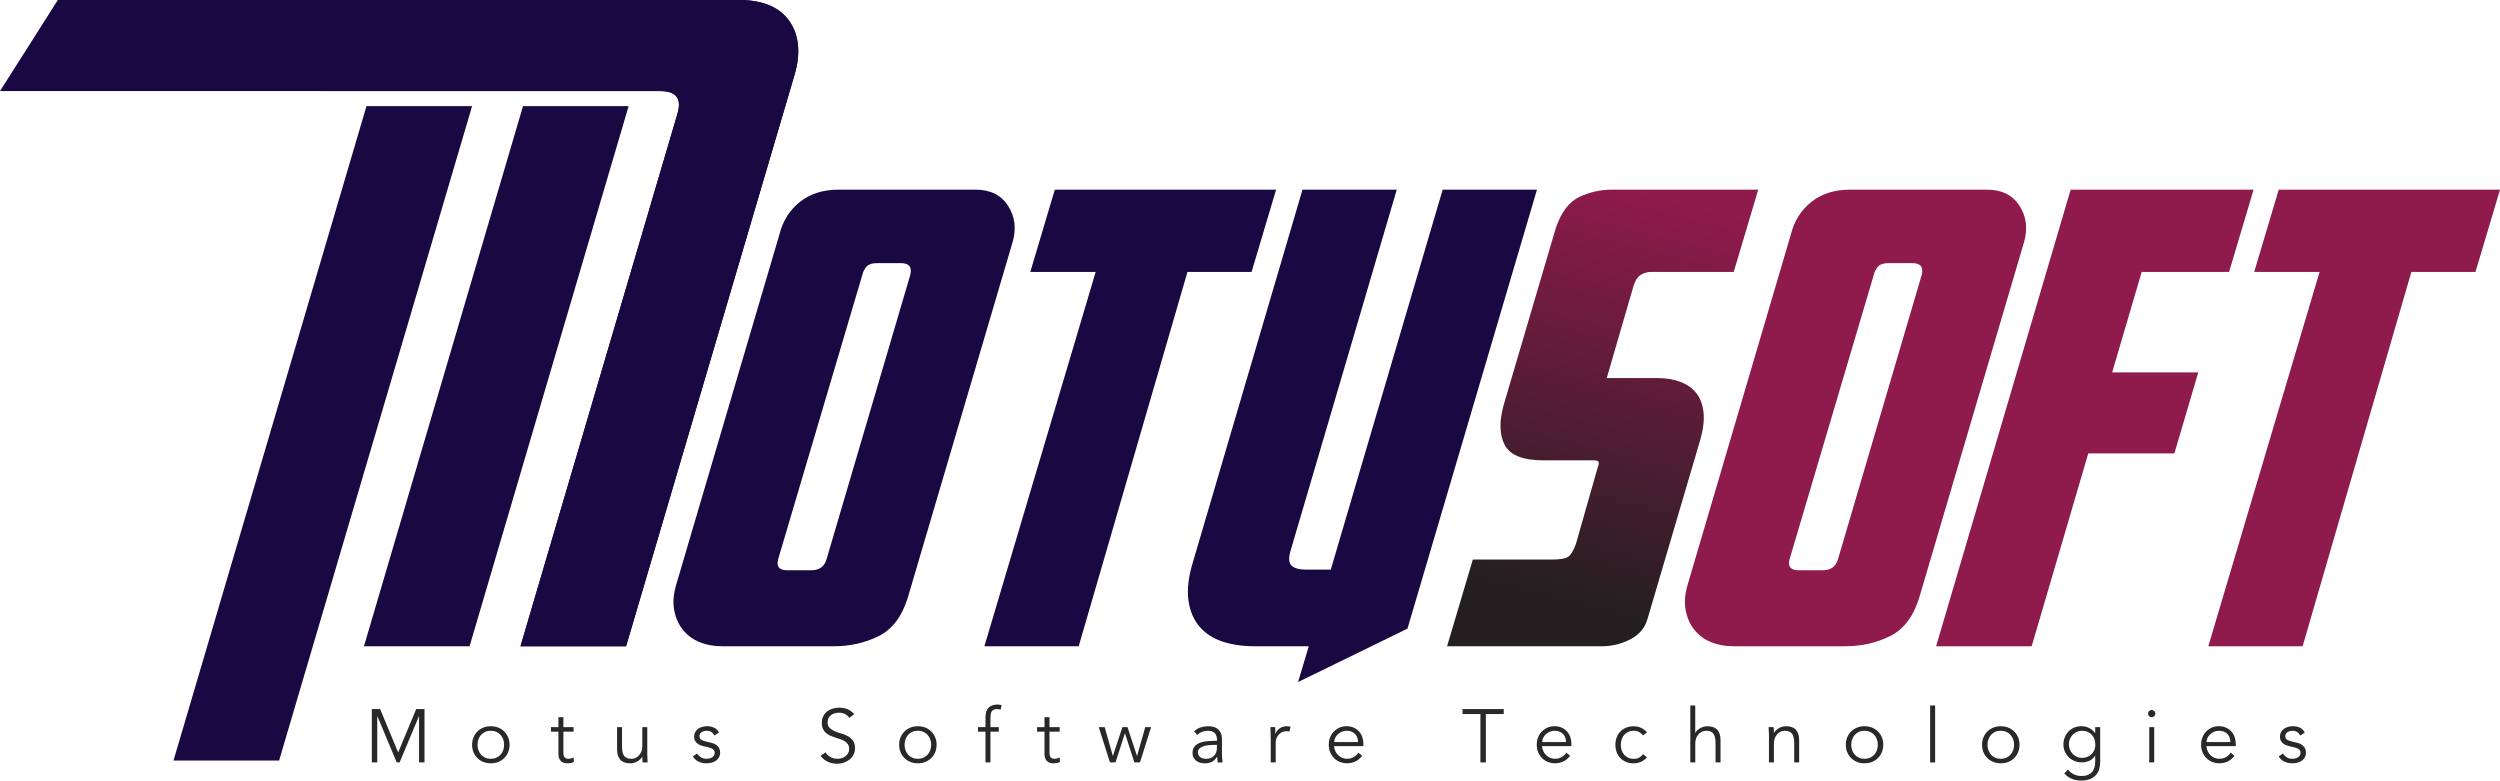 <svg width="631" height="197" viewBox="0 0 631 197" fill="none" xmlns="http://www.w3.org/2000/svg">
<g clip-path="url(#clip0_190_9637)">
<path d="M158.028 163.11L200.549 18.863C203.722 8.084 198.645 0 186.587 0H14.597L0 22.984H166.595C170.403 22.984 172.149 24.57 171.038 28.532L131.372 163.11H158.028Z" fill="#190842"/>
<path d="M118.521 163.11H91.866L132.007 26.789H158.663L118.521 163.11ZM171.038 28.532C172.093 24.831 170.618 22.984 166.596 22.984H80.918L95.515 0H186.587C192.616 0 196.845 1.799 199.28 5.389C201.716 8.98 202.136 13.474 200.549 18.863L158.028 163.11H131.373L171.038 28.532ZM70.446 191.959H43.791L92.5 26.789H119.156L70.446 191.959Z" fill="#190842"/>
<path d="M221.334 66.417C220.168 66.417 219.327 66.678 218.796 67.21C218.264 67.741 217.899 68.422 217.685 69.27L196.424 141.077C195.893 142.979 196.638 143.93 198.646 143.93H204.833C206.84 143.93 208.11 142.979 208.641 141.077L229.743 69.429C230.275 67.424 229.482 66.417 227.363 66.417H221.334ZM246.244 47.871C249.949 47.871 252.67 49.218 254.415 51.913C256.161 54.608 256.557 57.643 255.605 61.028L229.109 150.904C227.625 155.66 225.166 158.886 221.731 160.574C218.296 162.262 214.567 163.11 210.545 163.11H182.145C180.138 163.11 178.281 162.769 176.592 162.08C174.902 161.39 173.498 160.36 172.387 158.989C171.276 157.617 170.539 155.953 170.166 153.995C169.793 152.038 169.983 149.85 170.721 147.417L196.742 59.125C197.59 55.741 199.304 53.023 201.898 50.962C204.492 48.901 207.745 47.871 211.656 47.871H246.244Z" fill="#190842"/>
<path d="M266.236 47.871H322.085L315.897 68.636H299.713L272.265 163.11H248.465L276.549 68.636H260.048L266.236 47.871Z" fill="#190842"/>
<path d="M352.548 47.871L325.734 139.016C325.203 140.815 325.282 142.051 325.972 142.741C326.662 143.431 327.9 143.771 329.701 143.771H335.888L364.13 47.871H387.93L355.245 158.672L327.638 172.145L330.335 163.11H316.532C313.573 163.11 310.899 162.714 308.519 161.921C306.139 161.128 304.211 159.86 302.728 158.117C301.245 156.373 300.324 154.154 299.951 151.459C299.579 148.764 299.975 145.515 301.141 141.711L328.749 47.871H352.707H352.548Z" fill="#190842"/>
<path d="M416.647 68.636C415.798 68.636 414.981 68.874 414.188 69.35C413.395 69.825 412.784 70.697 412.363 71.965L405.541 95.425H418.393C420.511 95.425 422.415 95.742 424.104 96.376C425.794 97.01 427.143 97.961 428.15 99.229C429.158 100.497 429.761 102.138 429.975 104.143C430.189 106.148 429.872 108.581 429.023 111.435L415.854 156.135C415.219 158.458 413.768 160.201 411.491 161.366C409.214 162.531 406.866 163.11 404.43 163.11H365.241L371.746 141.235H391.737C393.959 141.235 395.387 140.942 396.021 140.363C396.656 139.785 397.235 138.754 397.766 137.272L403.32 117.775C403.534 117.244 403.581 116.848 403.478 116.586C403.375 116.325 402.947 116.19 402.209 116.19H389.516C384.439 116.19 381.21 114.922 379.838 112.386C378.465 109.85 378.354 106.465 379.52 102.241L392.689 57.54C394.062 53.522 396.045 50.907 398.639 49.694C401.233 48.481 403.954 47.871 406.81 47.871H443.779L437.591 68.636H416.647Z" fill="url(#paint0_linear_190_9637)"/>
<path d="M476.622 66.417C475.456 66.417 474.615 66.678 474.083 67.21C473.552 67.741 473.187 68.422 472.973 69.27L451.712 141.077C451.18 142.979 451.926 143.93 453.933 143.93H460.121C462.128 143.93 463.397 142.979 463.929 141.077L485.031 69.429C485.563 67.424 484.769 66.417 482.651 66.417H476.622ZM501.532 47.871C505.237 47.871 507.958 49.218 509.703 51.913C511.448 54.608 511.845 57.643 510.893 61.028L484.396 150.904C482.913 155.66 480.454 158.886 477.019 160.574C473.583 162.262 469.855 163.11 465.833 163.11H437.432C435.425 163.11 433.569 162.769 431.879 162.08C430.189 161.39 428.785 160.36 427.675 158.989C426.564 157.617 425.826 155.953 425.453 153.995C425.08 152.038 425.271 149.85 426.009 147.417L452.029 59.125C452.878 55.741 454.592 53.023 457.186 50.962C459.78 48.901 463.032 47.871 466.943 47.871H501.532Z" fill="#8F1A4C"/>
<path d="M522.634 47.871H568.805L562.617 68.636H540.563L533.106 93.998H554.842L548.813 114.446H527.076L512.797 163.11H488.68L522.634 47.871Z" fill="#8F1A4C"/>
<path d="M575.151 47.871H631L624.812 68.636H608.629L581.18 163.11H557.381L585.464 68.636H568.963L575.151 47.871Z" fill="#8F1A4C"/>
<path d="M100.497 189.922L105.05 178.969H107.145V192.435H105.772V180.792H105.732L100.862 192.435H100.132L95.261 180.792H95.221V192.435H93.849V178.969H95.943L100.497 189.922Z" fill="#292727"/>
<path d="M127.239 187.981C127.239 187.489 127.16 187.022 127.001 186.594C126.842 186.166 126.62 185.785 126.327 185.468C126.033 185.151 125.684 184.898 125.272 184.715C124.859 184.533 124.391 184.438 123.875 184.438C123.36 184.438 122.892 184.533 122.479 184.715C122.067 184.898 121.718 185.151 121.432 185.468C121.146 185.785 120.924 186.158 120.766 186.594C120.607 187.03 120.528 187.489 120.528 187.981C120.528 188.472 120.607 188.94 120.766 189.368C120.924 189.796 121.146 190.176 121.432 190.493C121.718 190.81 122.067 191.064 122.479 191.246C122.892 191.428 123.36 191.523 123.875 191.523C124.391 191.523 124.859 191.428 125.272 191.246C125.684 191.064 126.033 190.81 126.327 190.493C126.62 190.176 126.842 189.804 127.001 189.368C127.16 188.94 127.239 188.472 127.239 187.981ZM128.612 187.981C128.612 188.654 128.493 189.272 128.262 189.843C128.024 190.414 127.699 190.905 127.279 191.325C126.858 191.745 126.359 192.07 125.787 192.308C125.208 192.546 124.574 192.657 123.875 192.657C123.177 192.657 122.559 192.538 121.979 192.308C121.4 192.07 120.901 191.745 120.488 191.325C120.068 190.905 119.742 190.414 119.504 189.843C119.266 189.272 119.155 188.654 119.155 187.981C119.155 187.307 119.274 186.689 119.504 186.118C119.742 185.547 120.068 185.056 120.488 184.636C120.908 184.216 121.408 183.891 121.979 183.653C122.551 183.415 123.185 183.304 123.875 183.304C124.566 183.304 125.208 183.423 125.787 183.653C126.366 183.883 126.866 184.216 127.279 184.636C127.691 185.056 128.024 185.547 128.262 186.118C128.5 186.689 128.612 187.307 128.612 187.981Z" fill="#292727"/>
<path d="M144.771 184.676H142.201V189.922C142.201 190.255 142.233 190.525 142.296 190.731C142.36 190.937 142.447 191.103 142.566 191.214C142.677 191.325 142.82 191.404 142.979 191.452C143.137 191.5 143.312 191.515 143.502 191.515C143.716 191.515 143.938 191.484 144.168 191.42C144.399 191.357 144.605 191.278 144.795 191.175L144.851 192.332C144.383 192.546 143.819 192.657 143.153 192.657C142.915 192.657 142.661 192.625 142.399 192.562C142.138 192.498 141.9 192.379 141.685 192.197C141.471 192.023 141.289 191.777 141.154 191.476C141.011 191.175 140.948 190.77 140.948 190.279V184.668H139.06V183.526H140.948V181.014H142.201V183.526H144.771V184.668V184.676Z" fill="#292727"/>
<path d="M162.184 192.435C162.16 192.197 162.145 191.959 162.137 191.722C162.137 191.484 162.129 191.246 162.129 191.008H162.089C161.946 191.246 161.772 191.468 161.558 191.674C161.343 191.88 161.097 192.054 160.836 192.197C160.574 192.34 160.288 192.459 159.987 192.538C159.685 192.617 159.392 192.665 159.098 192.665C157.956 192.665 157.115 192.363 156.568 191.761C156.02 191.159 155.75 190.303 155.75 189.185V183.534H157.004V188.464C157.004 188.955 157.044 189.399 157.115 189.78C157.194 190.16 157.321 190.477 157.504 190.739C157.686 191 157.932 191.198 158.249 191.325C158.567 191.452 158.948 191.523 159.424 191.523C159.487 191.523 159.662 191.5 159.955 191.444C160.249 191.397 160.558 191.254 160.875 191.024C161.201 190.794 161.486 190.453 161.74 189.994C161.994 189.534 162.121 188.9 162.121 188.092V183.526H163.374V190.469C163.374 190.707 163.382 191.016 163.406 191.381C163.422 191.745 163.446 192.094 163.469 192.427H162.176L162.184 192.435Z" fill="#292727"/>
<path d="M180.32 185.643C180.129 185.278 179.875 184.985 179.558 184.771C179.241 184.557 178.852 184.446 178.4 184.446C178.186 184.446 177.964 184.47 177.741 184.525C177.519 184.581 177.321 184.652 177.139 184.763C176.964 184.874 176.821 185.008 176.71 185.175C176.599 185.341 176.551 185.54 176.551 185.785C176.551 186.205 176.694 186.506 176.988 186.697C177.281 186.887 177.718 187.053 178.305 187.188L179.582 187.489C180.201 187.632 180.724 187.909 181.137 188.337C181.549 188.765 181.756 189.288 181.756 189.922C181.756 190.406 181.66 190.818 181.462 191.167C181.264 191.515 181.002 191.801 180.685 192.023C180.359 192.245 179.986 192.403 179.574 192.506C179.161 192.609 178.733 192.657 178.297 192.657C177.614 192.657 176.972 192.53 176.385 192.268C175.798 192.007 175.29 191.563 174.87 190.929L175.956 190.184C176.21 190.588 176.528 190.913 176.916 191.151C177.305 191.389 177.765 191.515 178.297 191.515C178.551 191.515 178.804 191.484 179.058 191.428C179.312 191.373 179.534 191.286 179.733 191.159C179.931 191.04 180.09 190.881 180.209 190.691C180.328 190.501 180.391 190.279 180.391 190.025C180.391 189.582 180.224 189.265 179.899 189.066C179.574 188.868 179.169 188.718 178.701 188.599L177.48 188.313C177.329 188.274 177.123 188.21 176.861 188.123C176.599 188.036 176.345 187.901 176.099 187.727C175.853 187.553 175.639 187.315 175.465 187.03C175.29 186.744 175.195 186.395 175.195 185.975C175.195 185.516 175.29 185.119 175.473 184.779C175.655 184.438 175.901 184.16 176.218 183.939C176.528 183.725 176.885 183.558 177.273 183.455C177.67 183.344 178.075 183.297 178.495 183.297C179.114 183.297 179.693 183.415 180.224 183.661C180.756 183.899 181.169 184.311 181.462 184.898L180.336 185.643H180.32Z" fill="#292727"/>
<path d="M214.368 181.196C213.773 180.324 212.901 179.881 211.758 179.881C211.401 179.881 211.052 179.928 210.711 180.023C210.37 180.118 210.061 180.261 209.791 180.459C209.521 180.657 209.299 180.911 209.133 181.22C208.966 181.529 208.887 181.894 208.887 182.314C208.887 182.924 209.061 183.392 209.402 183.732C209.743 184.065 210.172 184.343 210.68 184.557C211.187 184.771 211.743 184.969 212.345 185.135C212.948 185.31 213.504 185.532 214.011 185.817C214.519 186.102 214.948 186.483 215.289 186.95C215.63 187.418 215.804 188.06 215.804 188.868C215.804 189.479 215.677 190.025 215.416 190.517C215.154 191.008 214.813 191.412 214.384 191.745C213.956 192.078 213.48 192.332 212.956 192.506C212.433 192.681 211.901 192.776 211.37 192.776C210.545 192.776 209.759 192.617 209.022 192.308C208.276 191.999 207.649 191.484 207.125 190.778L208.363 189.883C208.657 190.374 209.061 190.77 209.585 191.072C210.108 191.373 210.719 191.515 211.433 191.515C211.774 191.515 212.115 191.46 212.464 191.357C212.806 191.246 213.115 191.087 213.385 190.881C213.654 190.675 213.884 190.414 214.059 190.113C214.234 189.811 214.329 189.463 214.329 189.066C214.329 188.599 214.234 188.21 214.035 187.893C213.837 187.576 213.575 187.323 213.258 187.117C212.933 186.911 212.568 186.736 212.155 186.594C211.743 186.451 211.314 186.316 210.878 186.174C210.442 186.031 210.013 185.872 209.601 185.698C209.188 185.524 208.823 185.294 208.498 185.024C208.173 184.755 207.911 184.406 207.72 183.994C207.522 183.582 207.427 183.067 207.427 182.441C207.427 181.814 207.554 181.228 207.8 180.744C208.046 180.261 208.379 179.865 208.791 179.548C209.204 179.231 209.672 178.993 210.188 178.842C210.711 178.692 211.243 178.612 211.79 178.612C212.552 178.612 213.242 178.731 213.869 178.977C214.495 179.223 215.067 179.643 215.598 180.253L214.4 181.188L214.368 181.196Z" fill="#292727"/>
<path d="M235.026 187.981C235.026 187.489 234.947 187.022 234.788 186.594C234.63 186.166 234.407 185.785 234.114 185.468C233.82 185.151 233.471 184.898 233.059 184.715C232.646 184.533 232.178 184.438 231.663 184.438C231.147 184.438 230.679 184.533 230.266 184.715C229.854 184.898 229.505 185.151 229.219 185.468C228.934 185.785 228.711 186.158 228.553 186.594C228.394 187.03 228.315 187.489 228.315 187.981C228.315 188.472 228.394 188.94 228.553 189.368C228.711 189.796 228.934 190.176 229.219 190.493C229.505 190.81 229.854 191.064 230.266 191.246C230.679 191.428 231.147 191.523 231.663 191.523C232.178 191.523 232.646 191.428 233.059 191.246C233.471 191.064 233.82 190.81 234.114 190.493C234.407 190.176 234.63 189.804 234.788 189.368C234.947 188.94 235.026 188.472 235.026 187.981ZM236.399 187.981C236.399 188.654 236.28 189.272 236.05 189.843C235.812 190.414 235.486 190.905 235.066 191.325C234.645 191.745 234.146 192.07 233.574 192.308C232.995 192.546 232.361 192.657 231.663 192.657C230.964 192.657 230.346 192.538 229.767 192.308C229.187 192.07 228.688 191.745 228.275 191.325C227.855 190.905 227.529 190.414 227.291 189.843C227.053 189.272 226.942 188.654 226.942 187.981C226.942 187.307 227.061 186.689 227.291 186.118C227.529 185.547 227.855 185.056 228.275 184.636C228.696 184.216 229.195 183.891 229.767 183.653C230.346 183.415 230.972 183.304 231.663 183.304C232.353 183.304 232.995 183.423 233.574 183.653C234.154 183.883 234.653 184.216 235.066 184.636C235.478 185.056 235.812 185.547 236.05 186.118C236.288 186.689 236.399 187.307 236.399 187.981Z" fill="#292727"/>
<path d="M252.098 184.676H249.988V192.435H248.735V184.676H246.847V183.534H248.735V181.101C248.735 179.92 249.004 179.08 249.552 178.581C250.099 178.081 250.821 177.828 251.726 177.828C251.9 177.828 252.083 177.844 252.265 177.867C252.447 177.891 252.63 177.923 252.804 177.963L252.574 179.104C252.424 179.064 252.265 179.033 252.098 179.009C251.932 178.985 251.765 178.969 251.607 178.969C251.265 178.969 250.988 179.025 250.766 179.144C250.551 179.254 250.385 179.421 250.274 179.627C250.163 179.833 250.083 180.079 250.044 180.356C250.004 180.634 249.988 180.935 249.988 181.252V183.534H252.098V184.676Z" fill="#292727"/>
<path d="M267.457 184.676H264.887V189.922C264.887 190.255 264.918 190.525 264.982 190.731C265.045 190.937 265.133 191.103 265.252 191.214C265.363 191.325 265.505 191.404 265.664 191.452C265.823 191.5 265.997 191.515 266.188 191.515C266.402 191.515 266.624 191.484 266.854 191.42C267.084 191.357 267.29 191.278 267.481 191.175L267.536 192.332C267.068 192.546 266.505 192.657 265.839 192.657C265.601 192.657 265.347 192.625 265.085 192.562C264.823 192.498 264.585 192.379 264.371 192.197C264.157 192.023 263.974 191.777 263.839 191.476C263.697 191.175 263.633 190.77 263.633 190.279V184.668H261.745V183.526H263.633V181.014H264.887V183.526H267.457V184.668V184.676Z" fill="#292727"/>
<path d="M278.817 183.534L280.872 190.763H280.911L283.291 183.534H284.585L286.964 190.763H287.004L289.059 183.534H290.542L287.726 192.435H286.314L283.958 185.127H283.918L281.554 192.435H280.15L277.326 183.534H278.817Z" fill="#292727"/>
<path d="M306.512 188.004C306.194 188.004 305.798 188.02 305.322 188.052C304.846 188.084 304.386 188.163 303.949 188.282C303.513 188.401 303.14 188.591 302.823 188.845C302.505 189.098 302.355 189.447 302.355 189.891C302.355 190.184 302.418 190.43 302.537 190.644C302.656 190.858 302.823 191.024 303.021 191.159C303.227 191.294 303.45 191.389 303.695 191.444C303.941 191.5 304.195 191.531 304.449 191.531C304.909 191.531 305.306 191.452 305.639 191.301C305.972 191.151 306.258 190.945 306.488 190.683C306.718 190.422 306.885 190.121 306.996 189.772C307.107 189.423 307.154 189.051 307.154 188.662V188.012H306.504L306.512 188.004ZM307.162 186.974V186.744C307.162 185.207 306.401 184.446 304.877 184.446C303.838 184.446 302.926 184.794 302.156 185.492L301.395 184.596C302.236 183.732 303.489 183.304 305.163 183.304C305.591 183.304 306.012 183.368 306.409 183.495C306.805 183.622 307.154 183.812 307.448 184.073C307.741 184.335 307.971 184.66 308.154 185.056C308.336 185.452 308.424 185.92 308.424 186.467V190.445C308.424 190.786 308.439 191.143 308.471 191.523C308.503 191.896 308.535 192.205 308.574 192.443H307.353C307.313 192.229 307.289 191.991 307.265 191.737C307.249 191.484 307.234 191.238 307.234 190.992H307.194C306.829 191.587 306.393 192.015 305.893 192.276C305.393 192.538 304.782 192.665 304.052 192.665C303.656 192.665 303.275 192.609 302.91 192.506C302.545 192.395 302.212 192.237 301.926 192.015C301.641 191.793 301.411 191.523 301.244 191.198C301.07 190.873 300.99 190.501 300.99 190.065C300.99 189.344 301.181 188.773 301.553 188.361C301.926 187.949 302.394 187.64 302.966 187.442C303.529 187.236 304.132 187.109 304.774 187.061C305.417 187.014 306.004 186.982 306.535 186.982H307.162V186.974Z" fill="#292727"/>
<path d="M320.728 186.308C320.728 185.912 320.72 185.516 320.696 185.112C320.672 184.707 320.664 184.176 320.648 183.534H321.886V185.191H321.926C322.013 184.953 322.14 184.715 322.306 184.493C322.473 184.271 322.671 184.073 322.909 183.891C323.147 183.717 323.417 183.574 323.726 183.463C324.036 183.352 324.393 183.304 324.782 183.304C325.139 183.304 325.448 183.344 325.718 183.415L325.472 184.652C325.305 184.588 325.067 184.557 324.75 184.557C324.266 184.557 323.853 184.652 323.512 184.834C323.171 185.016 322.886 185.254 322.656 185.54C322.425 185.825 322.259 186.134 322.148 186.459C322.037 186.792 321.989 187.109 321.989 187.41V192.435H320.736V186.308H320.728Z" fill="#292727"/>
<path d="M342.766 187.299C342.766 186.451 342.512 185.761 342.005 185.238C341.497 184.715 340.783 184.446 339.871 184.446C339.466 184.446 339.069 184.525 338.688 184.684C338.308 184.842 337.975 185.056 337.689 185.318C337.403 185.587 337.173 185.888 337.007 186.229C336.84 186.57 336.753 186.926 336.753 187.291H342.766V187.299ZM336.713 188.329C336.753 188.773 336.856 189.193 337.038 189.582C337.213 189.978 337.451 190.311 337.744 190.596C338.038 190.881 338.371 191.103 338.752 191.27C339.133 191.436 339.545 191.515 339.99 191.515C340.664 191.515 341.243 191.357 341.735 191.048C342.227 190.739 342.592 190.382 342.845 189.97L343.813 190.77C343.282 191.444 342.695 191.928 342.052 192.213C341.41 192.506 340.719 192.649 339.99 192.649C339.331 192.649 338.72 192.53 338.149 192.3C337.586 192.062 337.102 191.737 336.689 191.317C336.285 190.897 335.959 190.406 335.729 189.835C335.491 189.265 335.38 188.646 335.38 187.973C335.38 187.299 335.491 186.681 335.721 186.11C335.952 185.54 336.269 185.048 336.673 184.628C337.078 184.208 337.554 183.883 338.101 183.645C338.649 183.408 339.236 183.297 339.871 183.297C340.545 183.297 341.148 183.415 341.679 183.661C342.211 183.907 342.663 184.224 343.02 184.62C343.385 185.016 343.655 185.492 343.845 186.031C344.035 186.57 344.131 187.14 344.131 187.751V188.321H336.705L336.713 188.329Z" fill="#292727"/>
<path d="M375.03 192.435H373.657V180.221H369.144V178.969H379.536V180.221H375.03V192.435Z" fill="#292727"/>
<path d="M395.259 187.299C395.259 186.451 395.005 185.761 394.498 185.238C393.99 184.715 393.276 184.446 392.364 184.446C391.959 184.446 391.562 184.525 391.182 184.684C390.801 184.842 390.468 185.056 390.182 185.318C389.896 185.587 389.666 185.888 389.5 186.229C389.333 186.57 389.246 186.926 389.246 187.291H395.259V187.299ZM389.206 188.329C389.246 188.773 389.349 189.193 389.532 189.582C389.706 189.978 389.944 190.311 390.238 190.596C390.531 190.881 390.864 191.103 391.245 191.27C391.626 191.436 392.038 191.515 392.483 191.515C393.157 191.515 393.736 191.357 394.228 191.048C394.72 190.739 395.085 190.382 395.339 189.97L396.306 190.77C395.775 191.444 395.188 191.928 394.545 192.213C393.903 192.506 393.213 192.649 392.483 192.649C391.824 192.649 391.213 192.53 390.642 192.3C390.079 192.062 389.595 191.737 389.182 191.317C388.778 190.897 388.453 190.406 388.223 189.835C387.985 189.265 387.874 188.646 387.874 187.973C387.874 187.299 387.985 186.681 388.215 186.11C388.445 185.54 388.762 185.048 389.167 184.628C389.571 184.208 390.047 183.883 390.595 183.645C391.142 183.408 391.729 183.297 392.364 183.297C393.038 183.297 393.641 183.415 394.172 183.661C394.704 183.907 395.156 184.224 395.513 184.62C395.878 185.016 396.148 185.492 396.338 186.031C396.529 186.57 396.624 187.14 396.624 187.751V188.321H389.198L389.206 188.329Z" fill="#292727"/>
<path d="M414.672 185.627C414.457 185.294 414.156 185.016 413.767 184.787C413.378 184.557 412.942 184.446 412.442 184.446C411.919 184.43 411.459 184.517 411.046 184.691C410.634 184.866 410.285 185.119 409.991 185.436C409.698 185.753 409.475 186.134 409.325 186.57C409.174 187.006 409.095 187.481 409.095 187.989C409.095 188.496 409.174 188.971 409.325 189.407C409.475 189.843 409.698 190.224 409.991 190.541C410.285 190.858 410.634 191.103 411.046 191.286C411.459 191.46 411.927 191.547 412.442 191.531C412.934 191.531 413.378 191.42 413.767 191.19C414.156 190.961 414.457 190.683 414.672 190.35L415.703 191.127C415.259 191.65 414.759 192.031 414.196 192.276C413.64 192.522 413.053 192.657 412.442 192.665C411.72 192.681 411.062 192.57 410.483 192.332C409.896 192.094 409.404 191.769 408.991 191.349C408.579 190.929 408.262 190.43 408.047 189.859C407.833 189.28 407.722 188.654 407.722 187.989C407.722 187.323 407.833 186.689 408.047 186.118C408.262 185.54 408.579 185.04 408.991 184.628C409.404 184.208 409.904 183.883 410.483 183.645C411.07 183.408 411.72 183.297 412.442 183.312C413.053 183.328 413.632 183.455 414.196 183.701C414.751 183.946 415.259 184.335 415.703 184.85L414.672 185.627Z" fill="#292727"/>
<path d="M426.627 178.058H427.88V184.961H427.92C428.063 184.723 428.237 184.501 428.452 184.295C428.666 184.089 428.912 183.915 429.173 183.772C429.435 183.629 429.721 183.511 430.022 183.431C430.324 183.352 430.617 183.304 430.911 183.304C432.053 183.304 432.894 183.606 433.441 184.208C433.989 184.81 434.259 185.666 434.259 186.784V192.435H433.005V187.505C433.005 186.514 432.831 185.761 432.489 185.23C432.148 184.707 431.514 184.438 430.586 184.438C430.522 184.438 430.348 184.462 430.054 184.517C429.76 184.565 429.451 184.707 429.134 184.937C428.809 185.167 428.523 185.508 428.269 185.967C428.015 186.427 427.888 187.061 427.888 187.87V192.435H426.635V178.058H426.627Z" fill="#292727"/>
<path d="M447.673 183.534C447.697 183.772 447.713 184.01 447.721 184.248C447.721 184.485 447.729 184.723 447.729 184.961H447.769C447.911 184.723 448.086 184.501 448.3 184.295C448.514 184.089 448.76 183.915 449.022 183.772C449.284 183.629 449.569 183.511 449.871 183.431C450.172 183.352 450.466 183.304 450.759 183.304C451.902 183.304 452.743 183.606 453.29 184.208C453.837 184.81 454.107 185.666 454.107 186.784V192.435H452.854V187.505C452.854 186.514 452.679 185.761 452.338 185.23C451.997 184.707 451.362 184.438 450.434 184.438C450.371 184.438 450.196 184.462 449.903 184.517C449.609 184.565 449.3 184.707 448.982 184.937C448.657 185.167 448.371 185.508 448.118 185.967C447.864 186.427 447.737 187.061 447.737 187.87V192.435H446.483V185.492C446.483 185.254 446.475 184.945 446.452 184.581C446.436 184.216 446.412 183.867 446.388 183.534H447.681H447.673Z" fill="#292727"/>
<path d="M473.964 187.981C473.964 187.489 473.884 187.022 473.726 186.594C473.567 186.166 473.345 185.785 473.051 185.468C472.758 185.151 472.409 184.898 471.996 184.715C471.584 184.533 471.116 184.438 470.6 184.438C470.084 184.438 469.616 184.533 469.204 184.715C468.791 184.898 468.442 185.151 468.157 185.468C467.871 185.785 467.649 186.158 467.49 186.594C467.332 187.022 467.252 187.489 467.252 187.981C467.252 188.472 467.332 188.94 467.49 189.368C467.649 189.796 467.871 190.176 468.157 190.493C468.442 190.81 468.791 191.064 469.204 191.246C469.616 191.428 470.084 191.523 470.6 191.523C471.116 191.523 471.584 191.428 471.996 191.246C472.409 191.064 472.758 190.81 473.051 190.493C473.345 190.176 473.567 189.804 473.726 189.368C473.884 188.94 473.964 188.472 473.964 187.981ZM475.336 187.981C475.336 188.654 475.217 189.272 474.987 189.843C474.749 190.414 474.424 190.905 474.003 191.325C473.583 191.745 473.083 192.07 472.512 192.308C471.933 192.546 471.298 192.657 470.6 192.657C469.902 192.657 469.283 192.538 468.704 192.308C468.125 192.07 467.625 191.745 467.213 191.325C466.792 190.905 466.467 190.414 466.229 189.843C465.991 189.272 465.88 188.654 465.88 187.981C465.88 187.307 465.999 186.689 466.229 186.118C466.467 185.547 466.792 185.056 467.213 184.636C467.633 184.216 468.133 183.891 468.704 183.653C469.275 183.415 469.91 183.304 470.6 183.304C471.29 183.304 471.933 183.423 472.512 183.653C473.091 183.891 473.591 184.216 474.003 184.636C474.424 185.056 474.749 185.547 474.987 186.118C475.225 186.689 475.336 187.307 475.336 187.981Z" fill="#292727"/>
<path d="M488.426 192.435H487.172V178.058H488.426V192.435Z" fill="#292727"/>
<path d="M508.354 187.981C508.354 187.489 508.275 187.022 508.116 186.594C507.957 186.166 507.735 185.785 507.442 185.468C507.148 185.151 506.799 184.898 506.386 184.715C505.974 184.533 505.506 184.438 504.99 184.438C504.475 184.438 504.007 184.533 503.594 184.715C503.181 184.898 502.832 185.151 502.547 185.468C502.261 185.785 502.039 186.158 501.88 186.594C501.722 187.022 501.642 187.489 501.642 187.981C501.642 188.472 501.722 188.94 501.88 189.368C502.039 189.796 502.261 190.176 502.547 190.493C502.832 190.81 503.181 191.064 503.594 191.246C504.007 191.428 504.475 191.523 504.99 191.523C505.506 191.523 505.974 191.428 506.386 191.246C506.799 191.064 507.148 190.81 507.442 190.493C507.735 190.176 507.957 189.804 508.116 189.368C508.275 188.94 508.354 188.472 508.354 187.981ZM509.726 187.981C509.726 188.654 509.607 189.272 509.377 189.843C509.139 190.414 508.814 190.905 508.394 191.325C507.973 191.745 507.473 192.07 506.902 192.308C506.323 192.546 505.688 192.657 504.99 192.657C504.292 192.657 503.673 192.538 503.094 192.308C502.515 192.07 502.015 191.745 501.603 191.325C501.182 190.905 500.857 190.414 500.619 189.843C500.381 189.272 500.27 188.654 500.27 187.981C500.27 187.307 500.389 186.689 500.619 186.118C500.857 185.547 501.182 185.056 501.603 184.636C502.023 184.216 502.523 183.891 503.094 183.653C503.673 183.415 504.3 183.304 504.99 183.304C505.68 183.304 506.323 183.423 506.902 183.653C507.481 183.891 507.981 184.216 508.394 184.636C508.806 185.056 509.139 185.547 509.377 186.118C509.615 186.689 509.726 187.307 509.726 187.981Z" fill="#292727"/>
<path d="M522.189 187.87C522.189 188.337 522.277 188.781 522.443 189.193C522.618 189.605 522.848 189.97 523.149 190.279C523.451 190.588 523.8 190.834 524.197 191.024C524.593 191.206 525.029 191.301 525.498 191.301C525.966 191.301 526.386 191.222 526.799 191.056C527.211 190.889 527.576 190.659 527.893 190.358C528.211 190.057 528.457 189.7 528.623 189.28C528.79 188.86 528.877 188.393 528.861 187.87C528.861 187.402 528.782 186.958 528.631 186.546C528.48 186.134 528.258 185.769 527.965 185.46C527.671 185.151 527.314 184.905 526.902 184.715C526.481 184.533 526.013 184.438 525.49 184.438C525.022 184.438 524.585 184.533 524.189 184.715C523.792 184.898 523.443 185.143 523.141 185.46C522.84 185.769 522.61 186.134 522.435 186.546C522.261 186.958 522.181 187.402 522.181 187.87H522.189ZM521.959 194.226C522.324 194.717 522.808 195.114 523.395 195.415C523.982 195.716 524.641 195.859 525.363 195.859C525.997 195.859 526.537 195.764 526.981 195.581C527.425 195.399 527.782 195.145 528.06 194.828C528.33 194.511 528.528 194.139 528.647 193.719C528.766 193.291 528.829 192.839 528.829 192.356V190.755H528.79C528.385 191.365 527.885 191.793 527.306 192.046C526.719 192.3 526.108 192.427 525.458 192.427C524.807 192.427 524.204 192.316 523.641 192.086C523.078 191.856 522.586 191.547 522.166 191.143C521.745 190.739 521.42 190.263 521.174 189.708C520.928 189.154 520.809 188.551 520.809 187.901C520.809 187.251 520.92 186.649 521.15 186.094C521.38 185.54 521.69 185.048 522.094 184.628C522.491 184.208 522.967 183.883 523.522 183.645C524.078 183.408 524.68 183.297 525.339 183.297C525.609 183.297 525.886 183.32 526.188 183.376C526.489 183.423 526.783 183.518 527.084 183.645C527.386 183.772 527.679 183.946 527.973 184.168C528.266 184.39 528.536 184.676 528.79 185.016H528.829V183.534H530.083V192.364C530.083 192.847 530.019 193.362 529.9 193.901C529.781 194.448 529.543 194.947 529.194 195.407C528.845 195.867 528.361 196.247 527.735 196.548C527.116 196.849 526.299 197.008 525.299 197.008C524.411 197.008 523.617 196.865 522.919 196.572C522.221 196.279 521.587 195.827 521.015 195.225L521.951 194.234L521.959 194.226Z" fill="#292727"/>
<path d="M544.005 180.11C544.005 180.38 543.91 180.594 543.72 180.768C543.529 180.943 543.323 181.022 543.093 181.022C542.863 181.022 542.657 180.935 542.466 180.768C542.276 180.594 542.181 180.38 542.181 180.11C542.181 179.841 542.276 179.627 542.466 179.453C542.657 179.278 542.863 179.199 543.093 179.199C543.323 179.199 543.529 179.286 543.72 179.453C543.91 179.627 544.005 179.841 544.005 180.11ZM543.72 192.435H542.466V183.534H543.72V192.435Z" fill="#292727"/>
<path d="M562.941 187.299C562.941 186.451 562.688 185.761 562.18 185.238C561.672 184.715 560.958 184.446 560.046 184.446C559.641 184.446 559.245 184.525 558.864 184.684C558.483 184.842 558.15 185.056 557.864 185.318C557.579 185.587 557.349 185.888 557.182 186.229C557.015 186.57 556.928 186.926 556.928 187.291H562.941V187.299ZM556.888 188.329C556.928 188.773 557.031 189.193 557.214 189.582C557.388 189.978 557.626 190.311 557.92 190.596C558.213 190.881 558.546 191.103 558.927 191.27C559.308 191.436 559.721 191.515 560.165 191.515C560.839 191.515 561.418 191.357 561.91 191.048C562.402 190.739 562.767 190.382 563.021 189.97L563.989 190.77C563.457 191.444 562.87 191.928 562.227 192.213C561.585 192.498 560.895 192.649 560.165 192.649C559.506 192.649 558.895 192.53 558.324 192.3C557.761 192.062 557.277 191.737 556.865 191.317C556.46 190.897 556.135 190.406 555.905 189.835C555.667 189.265 555.556 188.646 555.556 187.973C555.556 187.299 555.667 186.681 555.897 186.11C556.127 185.54 556.444 185.048 556.849 184.628C557.253 184.208 557.729 183.883 558.277 183.645C558.824 183.408 559.411 183.297 560.046 183.297C560.72 183.297 561.323 183.415 561.855 183.661C562.386 183.907 562.838 184.224 563.195 184.62C563.552 185.016 563.83 185.492 564.02 186.031C564.211 186.57 564.306 187.14 564.306 187.751V188.321H556.88L556.888 188.329Z" fill="#292727"/>
<path d="M580.585 185.643C580.394 185.278 580.141 184.985 579.823 184.771C579.506 184.557 579.117 184.446 578.665 184.446C578.451 184.446 578.229 184.47 578.007 184.525C577.784 184.573 577.586 184.652 577.404 184.763C577.221 184.874 577.086 185.008 576.975 185.175C576.864 185.341 576.817 185.54 576.817 185.785C576.817 186.205 576.959 186.506 577.253 186.697C577.546 186.887 577.983 187.053 578.57 187.188L579.847 187.489C580.466 187.632 580.989 187.909 581.402 188.337C581.814 188.765 582.021 189.288 582.021 189.922C582.021 190.406 581.926 190.818 581.727 191.167C581.529 191.515 581.267 191.801 580.95 192.023C580.624 192.245 580.252 192.403 579.839 192.506C579.419 192.609 578.998 192.657 578.562 192.657C577.88 192.657 577.237 192.53 576.65 192.268C576.063 192.007 575.555 191.563 575.135 190.929L576.222 190.184C576.475 190.588 576.793 190.913 577.182 191.151C577.57 191.389 578.03 191.515 578.562 191.515C578.816 191.515 579.07 191.484 579.323 191.428C579.577 191.373 579.799 191.286 579.998 191.159C580.196 191.04 580.355 190.881 580.474 190.691C580.593 190.501 580.656 190.279 580.656 190.025C580.656 189.582 580.49 189.265 580.164 189.066C579.839 188.868 579.435 188.718 578.966 188.599L577.745 188.313C577.594 188.274 577.388 188.21 577.126 188.123C576.864 188.036 576.61 187.901 576.364 187.727C576.119 187.553 575.904 187.315 575.73 187.03C575.555 186.744 575.46 186.395 575.46 185.975C575.46 185.516 575.555 185.119 575.738 184.779C575.92 184.438 576.166 184.16 576.483 183.939C576.793 183.725 577.15 183.558 577.539 183.455C577.935 183.344 578.34 183.297 578.76 183.297C579.379 183.297 579.958 183.415 580.49 183.661C581.021 183.907 581.434 184.311 581.727 184.898L580.601 185.643H580.585Z" fill="#292727"/>
</g>
<defs>
<linearGradient id="paint0_linear_190_9637" x1="418.432" y1="49.837" x2="386.701" y2="177.897" gradientUnits="userSpaceOnUse">
<stop stop-color="#8F1A4C"/>
<stop offset="0.8" stop-color="#231F20"/>
</linearGradient>
<clipPath id="clip0_190_9637">
<rect width="631" height="197" fill="white"/>
</clipPath>
</defs>
</svg>
